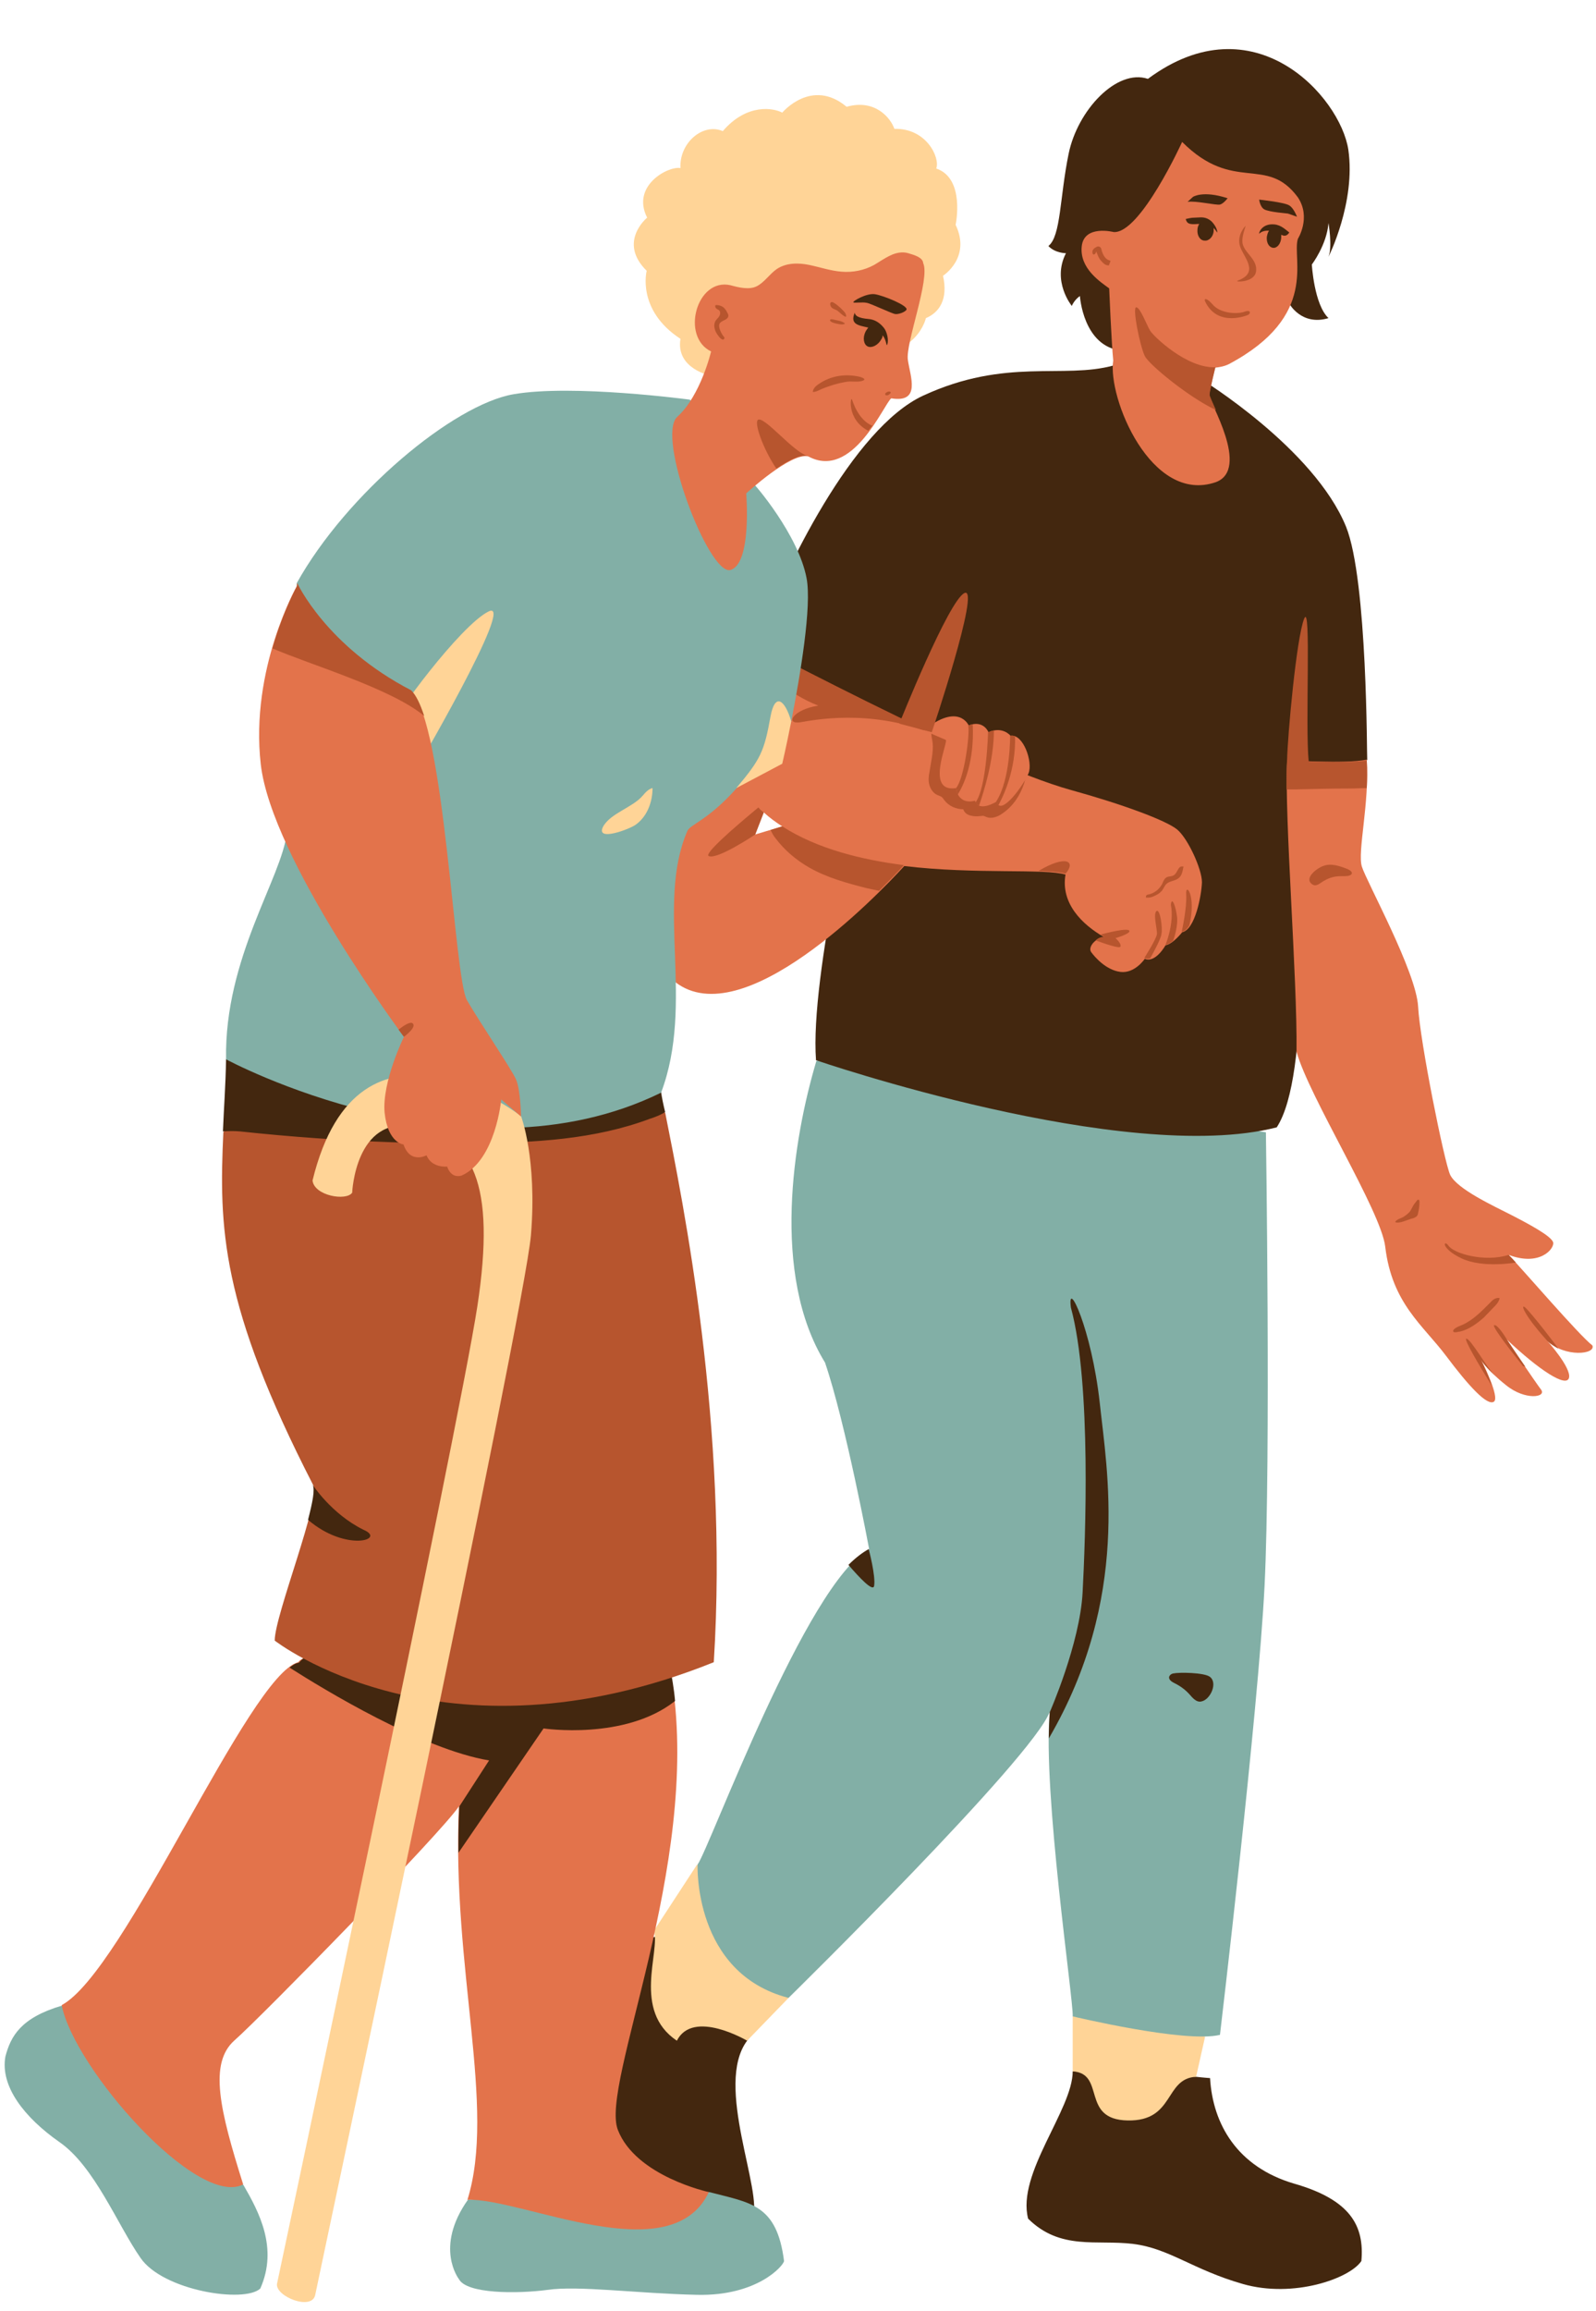 <?xml version="1.0" encoding="UTF-8"?><svg xmlns="http://www.w3.org/2000/svg" xmlns:xlink="http://www.w3.org/1999/xlink" height="512.9" preserveAspectRatio="xMidYMid meet" version="1.0" viewBox="-1.0 -10.9 354.4 512.9" width="354.4" zoomAndPan="magnify"><g id="change1_1"><path d="M164.9,442c-7.4,9.9,3.7,33.6,1.2,39.5c-1.5,3.6-7.7,3.8-11.6,3.5c-3.9-0.4-7.5-2-10.9-3.9 c-8.2-4.6-15.8-11.2-18.9-20.1c-2.4-6.9-1.9-14.6,0.3-21.6c2.2-7,5.8-13.4,9.7-19.7c0.4-0.6,0.8-1.3,1.4-1.6c1.9-1.2,4.2,0.8,6.5,1 c1.9,0.2,3.8-0.9,5.7-0.9c3.3-0.1,6,2.9,7.4,5.9s2.3,6.4,4.5,8.9c1.2,1.4,2.8,2.5,4,4C165,438.5,166,440.5,164.9,442z M237.2,448.8 c0,8.5-12.5,22.7-9.9,32.7c7.2,7.1,15.2,4.6,23.3,5.6s13.2,5.7,24.4,8.9c11.2,3.2,23.7-1.2,26.3-5.1c0.7-7.8-2.4-13.6-15-17.2 c-12.5-3.7-18-13.1-18.6-23.4c0,0-1.5-0.1-3.2-0.3" fill="#43270F"/></g><g id="change2_1"><path d="M266.6,441.1l-2,8.9c-7.1,0.4-4.7,9.9-15.2,9.7c-10.5-0.2-4.8-10.4-12.2-10.9v-12.2 M153.8,402.9l-9.6,14.7 c1.5,4.6-4.9,17.7,5.1,24.4c3.6-7.1,15.6,0,15.6,0l9.2-9.5" fill="#FFD497"/></g><g id="change3_1"><path d="M280.1,240.4c0,0,1.1,72.7-0.3,100.7s-9.9,99.6-9.9,99.6c-7.7,1.9-32.7-4.1-32.7-4.1 c0.2-3.6-6.7-49.7-5.1-67.6c-3.8,10.3-58,63.5-58,63.5c-21.2-5.5-20.2-29.6-20.2-29.6c2.7-3.7,24.1-62.4,38.1-70 c0,0-5.2-27.9-9.8-41.4c-12-19.5-7.1-49.6-1.9-67 M102.9,477.3c-7.5,10.6-2,17.6-2,17.6c1.7,3.3,12.9,3.3,19.7,2.4 c6.8-1,19.8,0.8,33.2,1.1s19.2-6.5,19.3-7.5c-1.6-12.6-7.4-12.9-16.6-15.3 M12.8,434.2c-9.2,2.7-11.4,6.8-12.6,11.3 c-1.2,6.7,4.3,13.6,12,19c7.8,5.4,12.9,18.4,18,25.7c5,7.3,23.1,10.1,26.6,6.8c4-9-0.3-17-3.7-22.9" fill="#82AFA6"/></g><g id="change4_1"><path d="M148.3,362.6c6.2,40.8-16.1,89-12.1,99.2c4,10.3,20.2,13.8,20.2,13.8c-8.4,17.8-41.3,1.3-53.6,1.7 c6.4-20.6-3.5-51.1-1.9-87.3c-4.2,6.2-44,46.8-49.8,51.9s-3.3,15.5,1.9,32c-10.2,5.3-37.6-25.8-40.3-39.8 c14-7.5,41.5-73.1,52.5-76.1C69.9,351.9,117.2,360.4,148.3,362.6z" fill="#E3734B"/></g><g id="change1_2"><path d="M119.7,372.7l-18.9,27.6c0-3.4,0-6.8,0.2-10.3l6.6-10.2c-14.9-2.5-36.6-15.7-44.3-20.6 c0.7-0.6,1.4-1,2.1-1.1c4.5-6.2,76.8-36.3,83,4.5c0.2,1.3,0.4,2.7,0.5,4C137.8,375.4,119.7,372.7,119.7,372.7z" fill="#43270F"/></g><g id="change5_1"><path d="M146.7,236c4,20.1,14.1,69.6,10.8,122c-60.4,24.3-97.5-4.8-97.5-4.8c0-5.7,10.4-31.4,8.5-34.6 c-20.5-39.9-20.9-57-19.9-78.3c5.2-2.8,10.6-5.1,16.4-6.1c3.8-0.7,7.7-0.9,11.6-0.3c3.1,0.5,6,1.6,9,2.3c4,0.9,8.2,1.1,12.3,1.3 c6.7,0.3,13.5,0.5,20.2-0.5C127.5,235.6,137.4,233.4,146.7,236z" fill="#B7552E"/></g><g id="change1_3"><path d="M143.3,237.4c-12.3,4.6-25.6,5.3-38.7,5.4c-6.2,0.1-12.4,0-18.6-0.2c-11.3-0.4-22.5-1.2-33.7-2.4 c-1.1-0.1-2.5-0.1-3.8,0c0.2-5,0.6-10.2,0.7-16.1l96.6,7.4c0.2,1.3,0.5,2.8,0.9,4.4C145.6,236.6,144.5,237,143.3,237.4z M297.9,106 c-7.1-17.4-32.1-32.7-32.1-32.7l-19.5-3.1c-11.2,3.1-23.9-1.8-42.3,6.7c-15.6,7.2-30.9,38.5-37.2,55.6c-1.1,3.1,25.1,21.4,31.1,23.6 c6,2.2-8.1,4.9-8.1,4.9s-11,44.5-9.6,63.4c0,0,68.5,23.5,102.3,14.9c7.7-11.7,4.7-54.5,4.7-54.5l15.4-27.1 C302.5,157.7,302.7,117.9,297.9,106z M253.9,6.6c-6.9-2.3-15.6,6.9-17.6,16.6s-1.7,18.3-4.5,20.5c1.5,1.6,3.9,1.6,3.9,1.6 C232.5,51.5,237,57,237,57s0.5-1.3,1.8-2.2c0,0,0.7,11.2,9.2,12.1s37.3-10.4,37.3-10.4s2.7,5,8.7,3.2c-3.2-3-3.7-11.9-3.7-11.9 s3.3-4.3,3.7-9.2c0,0,0.9,5.2,0,7.5c0,0,6.1-12.1,4.4-23.8C296.6,10.6,277.5-10.9,253.9,6.6z" fill="#43270F"/></g><g id="change4_2"><path d="M260.4,173.2c-2.4-2-12.1-5.6-23.7-8.8c-20.9-5.8-69.6-32.3-69.9-31.9c0,0-12.8,14.4-7.9,26.8l0,0l-1.7,0.9 c-6.5,7.3-21.9,7.5-22.4,9c-4.2,9.7,14,25.9,14.2,37.9c15,11.5,44.4-18.8,50.8-25.8l0,0c15.8,1.9,31.1,0.5,35.8,1.9 c-1.1,6.4,3.7,11.1,8.6,13.9c-1.9,0.1-3.7,2.2-2.9,3.3s3.3,4,6.5,4.4s5.4-2.9,5.4-2.9c2.4,1,4.6-3,4.6-3c1.7-0.3,3.7-2.9,3.7-2.9 c2.9-0.6,4.3-8.2,4.4-11.1C265.9,182,262.8,175.2,260.4,173.2z M172.7,172.5l-6,1.8l1.9-4.9C169.9,170.6,171.3,171.6,172.7,172.5 L172.7,172.5L172.7,172.5z M194.4,180.3c0.1,0,0.1,0,0.2,0C194.5,180.3,194.4,180.3,194.4,180.3z M177.3,175.1L177.3,175.1 L177.3,175.1z M182.1,177.1h0.1C182.2,177.1,182.2,177.1,182.1,177.1z M187.2,178.7h0.1C187.3,178.8,187.3,178.7,187.2,178.7z" fill="#E3734B"/></g><g id="change5_2"><path d="M226.8,160.8c0,0.8-0.2,1.5-0.4,2.2c-0.9,2.7-2.5,5.1-4.9,6.7c-1,0.7-2.4,1.2-3.5,0.7 c-0.2-0.1-0.3-0.1-0.5-0.2c-0.2-0.1-0.4,0-0.7,0c-0.8,0.1-1.5,0.1-2.3-0.1s-1.4-0.7-1.6-1.4c-1.6,0-3.2-0.7-4.2-2 c-0.2-0.3-0.4-0.6-0.7-0.8c-0.2-0.1-0.5-0.2-0.7-0.3c-0.9-0.3-1.6-1.2-1.9-2.2c-0.3-1-0.2-2,0-3c0.3-2.1,0.9-4.3,0.7-6.4 c-0.1-0.8-0.3-1.5-0.3-2.2c-13.8-5.4-26.1-2.9-29.1-2.4c-3.4,0.5-1.7-2.8,4-3.7c-6.5-2.5-12.1-7.7-15-10.8c0.5-1.6,0.9-2.6,0.9-2.6 c0.2-0.2,19.6,10.2,39.2,19.4c0-0.8,0.4-1.5,1.8-1.7c0.9-0.2,1.7,0,2.6,0.2c1.5,0.3,3.1,0.7,4,1.9c0.3,0.4,0.5,0.9,0.8,1.3 c1,1.4,2.9,1.7,4.5,2s3.2,0.6,4.6,1.4C225.6,157.8,226.7,159.2,226.8,160.8z" fill="#B7552E"/></g><g id="change3_2"><path d="M49.2,224.2c-0.4-22.5,12.4-40.3,13.5-50.3l2.2-55.4C76,98.6,99.7,78.9,113,76.6c13.2-2.3,39.2,1.2,39.2,1.2 l13.6,18.1c0.9,0.7,10.5,12,12.3,21.5c1.2,6.2-1.4,21.6-3.4,31.8c-1.1,5.5-12.1,14.8-12.1,14.8c-6.5,7.3-10.5,8.1-11,9.6 c-7,16.3,1.7,38.1-5.8,58C102.3,252.9,49.2,224.2,49.2,224.2z" fill="#82AFA6"/></g><g id="change2_2"><path d="M86.5,149.5c-0.5-0.9,14.7-21.6,21-24.7s-16.7,36.1-16.7,36.1L86.5,149.5z M132.9,172.6 c-1.7,3.4,6,0.5,7.3-0.5c2.5-1.8,3.7-5,3.7-8.1c-0.9,0.2-1.6,1-2.2,1.7C139.5,168.3,134.5,169.6,132.9,172.6z M170.1,148.1 c-1.4,7.8-2.2,9.5-7.6,15.9l10.2-5.4c0,0,0.9-3.8,2-9.4C173.3,144.4,171.1,142.7,170.1,148.1z M77.2,253.8c0,0,0.7-17.1,13.7-14.7 s18.3,12.4,14.1,39.9S60.5,496,60.5,496c-0.3,2.8,7.8,6,8.5,2.4s46.5-218.2,47.9-235.2s-2.2-26.4-2.2-26.4s-36-28-46.3,14.3 C68.8,254.5,75.9,255.7,77.2,253.8z M190.3,67.4c12.3,1.4,14.3-7.7,14.3-7.7c2.9-1.2,5-4.1,3.8-9.4c0,0,6.3-4,2.8-11.3 c0,0,2.2-10.3-4.3-12.5c0.9-2.4-2.2-9-9.3-8.8c-0.8-2.4-4.3-6.7-10.6-4.9c-7.8-6.5-14.3,1.3-14.3,1.3c-1.8-1-7.8-2.2-13.2,4.1 c-4.4-1.9-9.7,2.6-9.4,8.2c-2.7-0.5-11,3.9-7.4,11c0,0-6.6,5.4-0.1,11.8c0,0-2.3,8.7,7.5,15.1c-1.1,6.7,6.8,8.2,6.8,8.2" fill="#FFD497"/></g><g id="change4_3"><path d="M284.8,157.8c0,0,12.7,0.9,17.7-0.1c0.6,9.8-2.1,20.4-1.1,23.7s12.1,23.4,12.5,31.1 c0.4,7.7,5.8,34.4,7.1,37.3c1.5,3.2,9.8,7,13.5,8.9c3.7,1.9,9.2,4.8,9.4,6.2s-3,5.3-9.9,2.7c3,3.1,15.7,17.9,18.6,20.1 c0.8,2-6.1,2.7-10-1c0,0,5.4,6,4.8,8.2s-6.6-1.7-13.9-8.6c0,0,6.4,9.5,7.7,11.2c1.3,1.7-3.5,2.5-7.8-1c-4.4-3.5-5.5-5.6-5.5-5.6 s4.3,8.4,2.8,9.3s-5.5-3.4-10.6-10.2c-5.1-6.8-12-11.6-13.5-24.2c-0.9-7.9-17-33.4-19.7-43.3C287.1,206.2,284.2,170.7,284.8,157.8z M267.5,76.9c0.1-1.1,1.3-6.2,1.3-6.2c1-0.1,2.1-0.3,3.1-0.8c20.1-10.7,13.9-23.4,15.3-27.8c0,0,3-4.7,0-9.2 c-7-9.5-14.2-0.8-25.7-12.3c0,0-9.3,20.4-15.2,20c0,0-6.6-1.7-7.1,3.2s4.2,7.9,6.1,9.3c0,0,0.5,12.1,0.9,16c-1.3,8.2,8.4,32,22.8,27 C276.7,93.2,267.4,78,267.5,76.9z M209,153.3c0.7,0.3-4.7,11.8,2.3,10.7c0.6,4,4.2,2.8,4.2,2.8c0.8,2.7,4.8,0.2,4.8,0.2 c0.9,3.5,6.1-3.8,7.1-6.3s-1.2-8.8-4-8.3c0,0-1.7-2.2-4.9-0.8c0,0-1.1-2.8-4.4-1.5c0,0-2.2-5.2-10,1.1L209,153.3z M200.7,45.3 c-1.3-0.4-2.8-0.1-4,0.5c-1.3,0.6-2.4,1.4-3.6,2.1c-2.2,1.2-4.7,1.7-7.2,1.5s-4.8-1-7.2-1.5s-5.1-0.5-7.2,0.9 c-1.6,1.1-2.7,2.9-4.4,3.8c-1.7,0.9-4.1,0.3-5.9-0.2c-7.5-1.7-11.1,11.4-4.3,14.7c0,0-2.3,9.8-7.5,14.5c-4.8,4.3,7,35.3,11.8,34 c4.8-1.4,3.5-17,3.5-17s10-9.2,13.8-8.2c9.8,5.3,16.7-11.5,18.4-12.9c6.7,1.1,4.2-4.9,3.7-8.5c-0.6-3.6,5-18,3.4-21.5 C203.9,46.2,202,45.7,200.7,45.3z M64.9,119.2c0,0-10.4,18.3-8,39.5c2.4,21.1,31.8,60.5,31.8,60.5s-4.9,10-4.3,16.8 c0.7,6.8,4.2,7.1,4.2,7.1c1.5,4.4,5.1,2.4,5.1,2.4c1.2,2.9,4.6,2.5,4.6,2.5s0.7,2.7,3.2,2c7.6-3.4,8.8-16.9,8.8-16.9l4.4,3.8 c0,0-0.1-5.9-1.1-8.2s-8-12.6-10.9-17.6s-4.9-61.3-12.4-68.6c-18.9-10-25.3-23.9-25.3-23.9" fill="#E3734B"/></g><g id="change5_3"><path d="M260.4,192.8c0.1,1.6-0.4,3.7-0.9,5.1c-0.5,0.4-1.1,0.8-1.7,0.9c0,0,2-4.7,1.2-8.9 C259.2,187.9,260.1,190.2,260.4,192.8z M262.4,187.6c0.2,3-1,8.3-1,8.3c0.7-0.1,1.2-0.6,1.7-1.4 C264.7,187.8,262.2,184.8,262.4,187.6z M243.4,196.5c0.3,0.2,0.5,0.3,0.8,0.5c-0.7,0-1.4,0.3-1.9,0.8c1.6,0.6,5.3,1.9,5.5,1.4 c0.3-0.7-1.1-1.9-1.1-1.9s3.2-0.9,3.1-1.6C249.5,194.9,244.6,196.2,243.4,196.5z M255.8,191.3c-0.8,0.7,0.2,4,0.1,5.1 c-0.1,1.1-2.8,5.3-2.8,5.3c0.4,0.2,0.9,0.2,1.3,0.1c0.9-1.6,2.4-4.4,2.5-5.4C257.2,195,256.6,190.7,255.8,191.3z M261.4,181.4 c-0.8,0-1,1.5-1.7,1.9c-0.5,0.4-1.3,0.2-1.8,0.6c-0.4,0.3-0.6,0.8-0.8,1.3c-0.6,1.2-1.7,2.1-3,2.4c-0.2,0-0.5,0.1-0.6,0.3 s0,0.6,0.2,0.4c0.8,0.1,1.6-0.3,2.3-0.7c0.4-0.2,0.7-0.5,1-0.8c0.4-0.5,0.6-1.2,1.1-1.6c0.7-0.6,1.9-0.6,2.6-1.2 c0.8-0.6,0.9-1.6,1.1-2.6C261.6,181.4,261.5,181.4,261.4,181.4z M229.6,182.4c2.6,0.1,4.7,0.2,6,0.6 C238,180.3,235.8,178.7,229.6,182.4z M213.2,120.7c-3.5,1.5-14.5,29-14.5,29l7.2,1.9C205.9,151.7,216.8,119.2,213.2,120.7z M275.5,39.3c0,0-2,2.1-1.1,4.6s4.3,5.7-0.6,7.5c-0.8,0.3,3.7,0.5,4.1-2s-2.1-3.9-2.8-5.7C274.3,42.1,275.9,38.9,275.5,39.3z M275.3,58.3c-1.8,0.6-5.4,0.3-7-1.6c-1.4-1.6-2-1.4-1.7-0.7c2.8,5.9,9.5,3,9.5,3C276.7,58.8,276.9,57.7,275.3,58.3z M268.9,70.6 c-6.3,0.3-13.7-6.8-14.5-8.1s-2.2-5.2-3.1-5.2s0.8,8.5,1.9,10.8c0.9,1.9,9.8,9.2,15.8,12c-0.8-1.8-1.4-3.1-1.4-3.4 C267.6,75.7,268.9,70.6,268.9,70.6z M167.4,168.3c-5.8,4.8-12.2,10.4-11,10.8c2,0.8,10.3-4.8,10.3-4.8l1.9-4.9 c-0.1-0.1-0.3-0.2-0.4-0.3C167.9,168.9,167.7,168.6,167.4,168.3z M242.4,44.9c0.1,0.2,0.2,0.4,0.3,0.7s0.3,0.7,0.5,1 s0.5,0.6,0.8,0.9c0.3,0.3,0.7,0.5,1.1,0.5c0.1,0,0.1,0,0.1,0c0.1,0,0.1-0.1,0.1-0.2c0.1-0.4,0.5-0.8,0.1-0.9c-0.9-0.2-1.4-1.1-1.7-2 c-0.1-0.2-0.1-0.5-0.2-0.7c-0.1-0.2-0.3-0.4-0.6-0.4c-0.2,0-0.3,0-0.4,0.1c-0.2,0.1-0.4,0.2-0.6,0.4c-0.2,0.2-0.4,0.5-0.3,0.7 c-0.1,0.3,0.1,0.6,0.3,0.6C242.2,45.5,242.4,45.2,242.4,44.9z M335.6,269.3c-0.6-0.7-1.2-1.3-1.6-1.7c-5.3,1.7-12.3-0.3-13.4-2.1 c-1.1-1.4-1.7,0.7,3,2.9C328.3,270.6,335.6,269.3,335.6,269.3z M330.8,294.2c-1.8-1.8-5.3-8.1-6.2-8c-0.6,0.1,2.9,6,5.7,10.5 c-0.9-2.7-2.5-5.9-2.5-5.9S328.5,292.1,330.8,294.2z M337.7,279.3c-1.1-1-0.6,1.3,4.9,7.4c0.7,0.7,1.6,1.2,2.4,1.7 C345.1,288.3,338.8,280.2,337.7,279.3z M331,278.9c0.5-0.5,0.9-1.1,1-1.7c-0.7-0.2-1.5,0.3-2,0.9c-1.9,1.9-3.8,3.9-6.2,5 c-0.4,0.2-2.3,0.8-2.1,1.5c0.2,0.4,1.3,0,1.6,0c2-0.5,3.7-1.8,5.2-3.1C329.4,280.6,330.2,279.7,331,278.9z M289.6,158.1 c-0.8-8,0.6-35.6-1-31.7c-1.7,4.1-3.7,26-3.8,31.5l0,0l0,0c-0.1,1.8-0.1,3.9-0.1,6.4c0.6,0,1.2,0,1.8,0c4.1-0.1,8.2-0.2,12.3-0.2 c1.2,0,2.5-0.1,3.7-0.1c0.1-2,0.1-4.1,0-6.1C299.5,158.3,293.7,158.2,289.6,158.1z M298.3,182c-1.8-0.7-3.7-1.4-5.5-0.7 c-1.2,0.4-4.3,2.6-2.5,4c0.9,0.7,1.7-0.1,2.5-0.6c1-0.6,2-1,3.1-1.1c0.8-0.1,1.6,0,2.4-0.1c0.4-0.1,0.8-0.2,0.9-0.6 C299.2,182.5,298.7,182.2,298.3,182z M330.8,283.2c-0.8,0.2,6.4,9.1,6.4,9.1l0.5,0.1c-2.1-3-4.2-6.2-4.2-6.2S331.6,283,330.8,283.2z M313.6,255.6c-0.3,0.4-0.6,0.7-0.8,1.1c-0.2,0.4-0.4,0.7-0.6,1.1c-0.4,0.6-1,1-1.6,1.4c-0.5,0.3-1.5,0.5-1.8,1.1 c0.7,0.5,2.8-0.5,3.5-0.7c0.5-0.1,1.1-0.3,1.4-0.7c0.1-0.2,0.2-0.4,0.2-0.6c0.2-0.8,0.3-1.6,0.3-2.5c0-0.1,0-0.3-0.1-0.4 C313.8,255.3,313.7,255.4,313.6,255.6z M223.3,152.4c0,0,0.1,9.7-3.1,14.6c0.1,0.4,0.3,0.6,0.5,0.8c1.1-2,3.9-7.8,3.7-15.3 C224.1,152.4,223.7,152.3,223.3,152.4z M215.6,167.2c0.2,0.4,0.5,0.6,0.8,0.7c1-2.9,3.3-10,3.3-16.7c-0.4,0.1-0.8,0.2-1.3,0.4 C218.4,151.7,218.1,163.9,215.6,167.2z M214,150.1c0.4,2-0.9,11.8-2.7,13.9c0.1,0.5,0.2,1,0.4,1.4c1.3-2.1,3.7-7.2,3.3-15.5 C214.6,149.9,214.3,150,214,150.1z M172.7,172.5l-2.6,0.8c0.3,0.6,0.6,1.2,1,1.7c2.1,2.8,4.7,5,7.7,6.7c3.9,2.2,8.3,3.4,12.6,4.5 c0.9,0.2,1.9,0.4,2.8,0.6c2.4-2.4,4.4-4.4,5.5-5.7C190.3,179.9,180.5,177.5,172.7,172.5L172.7,172.5z M189.8,81.1 c-0.7-1-1.2-2.1-1.6-3.3c-0.3-1.1-1.3,4.4,3.6,6.9c0.3-0.4,0.6-0.8,0.9-1.1c-0.1-0.1-0.2-0.1-0.2-0.1 C191.4,83,190.5,82.1,189.8,81.1z M157.8,60.5c-0.3,0.6-0.2,1.3,0,1.9c0.2,0.6,0.6,1.1,1,1.6c0.1,0.1,0.3,0.3,0.5,0.4 s0.4,0.1,0.5-0.1c0.1-0.1,0.1-0.4-0.1-0.5c-0.4-0.5-0.7-1.1-0.9-1.7c-0.1-0.4-0.2-0.8,0-1.2c0.4-0.7,1.6-0.7,1.9-1.5 c0.1-0.3,0-0.6-0.2-0.9c-0.2-0.5-0.6-1-1-1.3c-0.5-0.3-1-0.4-1.5-0.4c-0.3,0-0.2,0.6,0.1,0.8c0.1,0.1,0.3,0.2,0.5,0.3 c0.4,0.3,0.4,0.9,0.1,1.4S158,60,157.8,60.5z M196.2,76.8c0.2-0.1,0.6-0.4,0.6-0.6c-0.1-0.3-0.6-0.2-0.8-0.1s-0.3,0.2-0.4,0.3 c-0.1,0.2,0,0.4,0.1,0.4C195.9,76.9,196,76.8,196.2,76.8z M178.3,90.3c-3.2-1-9-8.2-10.8-8.1c-1.4,0.1,1,6.7,3.9,10.9 C174,91.3,176.7,89.9,178.3,90.3z M187.2,73.8c1-0.1,2.1,0.1,3-0.1c1.4-0.3,0.5-0.8-0.4-1c-3.2-0.7-6.4-0.2-9.1,1.7 c-0.6,0.4-1.2,1-1.2,1.7c0.6,0,1.2-0.3,1.8-0.6C183.2,74.7,185.2,74.1,187.2,73.8z M184.9,58c0.3,0.2,2.7,2.6,1.8,0.6 c-0.2-0.4-2.7-2.9-3.2-2.4c-0.3,0.3-0.1,0.9,0.2,1.2C184.1,57.7,184.5,57.8,184.9,58z M185.8,61.1c0.2,0,0.5,0,0.7-0.1 c0.1,0,0.1-0.1,0.1-0.1s0-0.1-0.1-0.1c-0.5-0.4-1.1-0.5-1.6-0.6c-0.2,0-1.3-0.4-1.5-0.2C182.8,60.7,185.6,61.1,185.8,61.1z M65,118.5v0.6c0,0-3.1,5.5-5.5,13.9c8.3,3.6,26.4,8.9,33.7,15c-0.9-2.7-1.8-4.6-2.9-5.7C71.4,132.5,65,118.5,65,118.5z M87.5,217.6 c0.7,1,1.2,1.6,1.2,1.6s3-2.2,1.9-3C90.1,215.8,88.8,216.6,87.5,217.6z" fill="#B7552E"/></g><g id="change1_4"><path d="M67.4,326.4c1-3.9,1.6-6.8,1-7.8c0,0,4.2,6.5,11.3,10C84.9,330.8,75.8,333.6,67.4,326.4z M236.8,279.3 c4.6,16.9,3.2,51.8,2.6,63.2c-0.6,11.4-7.3,26.6-7.3,26.6c-0.1,1.7-0.2,3.7-0.2,5.8c18.2-31.2,12.9-59.4,11.3-74.5 C241.4,284.1,235.9,272.5,236.8,279.3z M187.4,336.4c2.4,2.8,5.4,6,5.7,4.7c0.4-2.2-1.2-8.2-1.2-8.2 C190.6,333.6,189,334.8,187.4,336.4z M267.6,361.2c-1.3-0.9-6.7-1-8.1-0.7c-0.5,0.1-0.9,0.5-0.9,0.9c0,0.6,0.7,1,1.3,1.3 c1.2,0.6,2.3,1.4,3.2,2.4c0.7,0.8,1.6,1.9,2.7,1.6C267.8,366.3,269.5,362.5,267.6,361.2z M267.6,37.9c-1.2-0.8-2.2-0.5-3.2-0.5 s-1.5,0.2-2.1,0.3c0.3,1.3,1.2,1.2,3,1.1c-0.2,0.3-0.4,0.8-0.4,1.3c-0.1,1.3,0.6,2.4,1.6,2.4c1,0.1,1.9-0.9,2-2.1c0-0.2,0-0.5,0-0.7 c0.6,0.6,0.8,1.2,0.8,0.9C269.3,39.8,268.4,38.4,267.6,37.9z M278.6,40.9c0,0.3,0.3-0.7,2.2-0.6c-0.3,0.4-0.4,0.9-0.5,1.4 c-0.1,1.3,0.5,2.3,1.4,2.4s1.7-0.9,1.8-2.2c0-0.2,0-0.5,0-0.7c0.6,0.3,1.2,0.4,1.8-0.5c-0.7-0.5-1.8-1.7-3.4-1.8 C279.4,38.7,278.6,40.5,278.6,40.9z M263.9,32.8l-1.2,1.1c1.8-0.3,6.4,0.8,7.2,0.6c0.8-0.2,1.7-1.4,1.7-1.4 C266.1,31.3,263.9,32.8,263.9,32.8z M279.8,35.6c1.3,0.6,4.6,0.8,5.2,0.9c0.6,0.2,2,0.7,2,0.7s-0.7-1.9-1.7-2.5 c-1-0.7-6.7-1.3-6.7-1.3S278.8,35.1,279.8,35.6z M191.9,59.9c-2.3-0.2-3-0.7-3.1-1.4c-1.1,2.6,0.8,2.8,3,3.3 c-0.2,0.3-0.4,0.5-0.6,0.9c-0.7,1.4-0.4,2.9,0.5,3.3s2.3-0.3,3-1.6c0.2-0.3,0.3-0.6,0.3-0.9c0.9,1.2,0.8,2.6,1,2.1 c0.4-0.9,0-2.8-0.7-3.7C194.2,60.5,193,60,191.9,59.9z M193.3,54.4c-1.9-0.3-5.1,1.6-4.8,1.8c0.2,0.2,2-0.1,2.9,0.1 c0.9,0.1,5.6,2.4,6.4,2.5c0.8,0.1,2.3-0.5,2.5-1C200.6,56.9,195.2,54.7,193.3,54.4z" fill="#43270F"/></g></svg>